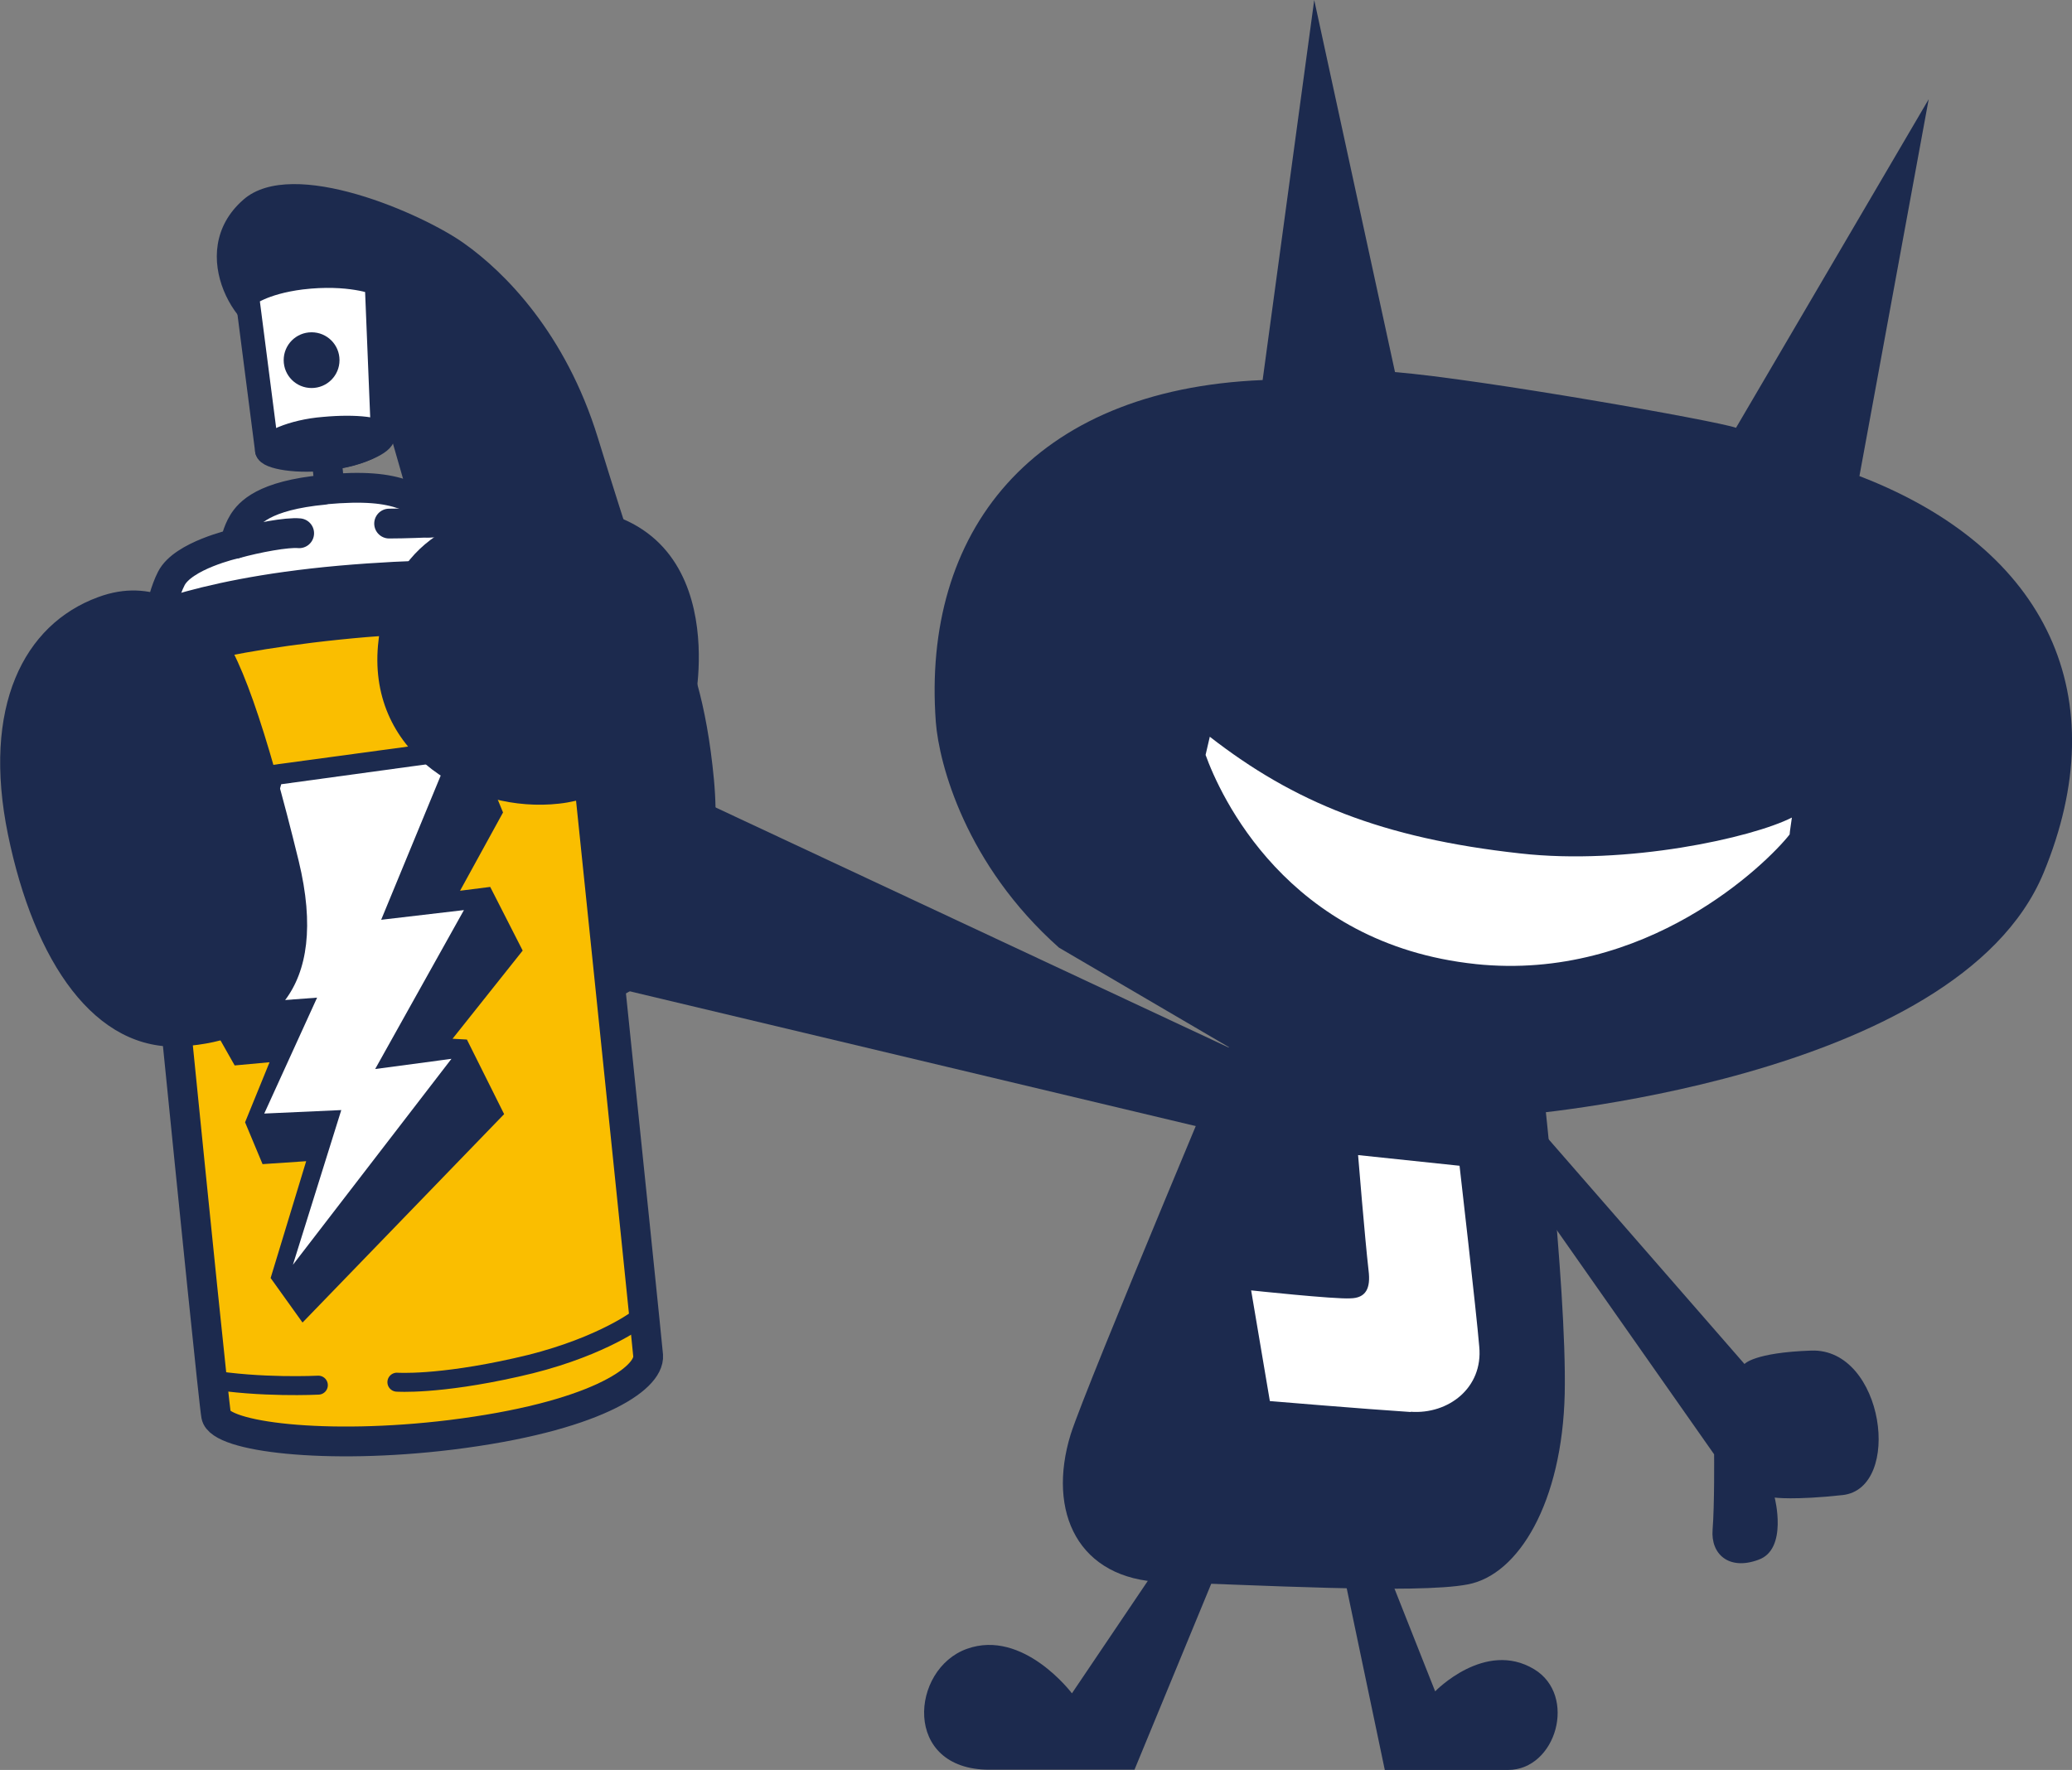<svg width="103" height="88" viewBox="0 0 103 88" fill="none" xmlns="http://www.w3.org/2000/svg">
<rect x="0" y="0" width="103" height="88" fill="#808080" stroke="none"/>
<g clip-path="url(#clip0_446_1105)">
<path d="M92.431 23.682L95.876 4.934L86.298 21.27C85.405 20.936 73.584 18.846 69.346 18.5L65.331 0L62.766 18.896C51.229 19.366 45.826 26.514 46.52 35.9C46.681 37.99 48.007 42.998 52.642 47.116L62.419 52.842L75.257 55.464C75.257 55.464 97.289 53.794 101.589 43.394C105.183 34.7 101.849 27.293 92.431 23.669V23.682Z" fill="#1C2A4E"/>
<path d="M73.35 47.933C81.851 48.823 87.836 42.924 88.963 41.49C88.976 41.304 89.025 41.032 89.075 40.649C87.105 41.651 80.872 43.036 75.556 42.43C68.703 41.675 64.316 39.882 60.14 36.63L59.93 37.533C60.624 39.462 63.945 46.944 73.362 47.933H73.35Z" fill="white"/>
<path d="M24.066 34.762L63.124 53.039L60.819 56.316L12.789 44.877L24.066 34.762Z" fill="#1C2A4E"/>
<path d="M16.074 21.135L16.421 24.634" stroke="#1C2A4E" stroke-width="1.482" stroke-linecap="round"/>
<path d="M13.817 16.855C11.946 17.004 9.071 12.577 12.095 9.93C14.548 7.766 21.054 10.66 23.061 12.094C25.093 13.529 28.117 16.571 29.716 21.753C31.314 26.947 32.169 29.395 32.169 29.395C32.169 29.395 34.759 30.978 35.49 38.757C36.209 46.535 32.169 49.713 28.427 50.294C24.672 50.863 22.491 50.591 22.491 50.591L18.6 26.947L20.608 25.797L18.166 17.288L13.817 16.868V16.855Z" fill="#1C2A4E"/>
<path d="M6.891 32.413C6.891 32.413 10.546 69.326 10.745 70.378C10.93 71.441 16.197 72.097 22.393 71.342C29.506 70.464 32.306 68.56 32.219 67.397C32.12 66.247 28.378 30.112 28.378 30.112C28.378 30.112 23.545 29.148 17.287 29.816C11.03 30.496 6.891 32.413 6.891 32.413Z" fill="#FABE00" stroke="#1C2A4E" stroke-width="1.482" stroke-linecap="round" stroke-linejoin="round"/>
<path d="M12.282 14.691L13.273 22.395C13.273 22.395 14.215 23.063 16.396 22.779C18.589 22.494 19.035 21.678 19.035 21.678L18.726 14.073C18.726 14.073 17.363 13.516 14.983 13.801C13.025 14.048 12.27 14.691 12.27 14.691H12.282Z" fill="white" stroke="#1C2A4E" stroke-width="1.188" stroke-linecap="round" stroke-linejoin="round"/>
<path d="M14.102 17.907C14.102 17.14 14.721 16.521 15.489 16.521C16.258 16.521 16.877 17.14 16.877 17.907C16.877 18.673 16.258 19.292 15.489 19.292C14.721 19.292 14.102 18.673 14.102 17.907Z" fill="#1C2A4E"/>
<path d="M19.036 21.678C19.061 22 17.97 22.544 16.396 22.779C14.823 23.002 13.299 22.73 13.274 22.396C13.249 22.049 14.513 21.444 16.111 21.32C17.698 21.172 19.011 21.332 19.048 21.678H19.036Z" fill="#1C2A4E" stroke="#1C2A4E" stroke-width="1.188" stroke-linecap="round" stroke-linejoin="round"/>
<path d="M16.124 24.35C13.1 24.634 12.381 25.512 12.084 25.982C11.787 26.465 11.687 27.033 11.687 27.033C11.687 27.033 9.097 27.615 8.515 28.765C7.92 29.927 7.734 31.931 7.734 31.931L26.421 29.63C26.421 29.63 25.839 27.899 25.169 27.033C24.488 26.168 23.236 25.982 22.567 25.982H21.279C21.279 25.982 20.932 24.882 20.064 24.585C19.197 24.288 18.143 24.152 16.111 24.337L16.124 24.35Z" fill="white" stroke="#1C2A4E" stroke-width="1.482" stroke-linecap="round" stroke-linejoin="round"/>
<path d="M11.699 27.033C12.752 26.736 14.289 26.452 14.871 26.513" stroke="#1C2A4E" stroke-width="1.482" stroke-linecap="round" stroke-linejoin="round"/>
<path d="M21.289 25.982C21.289 25.982 20.124 26.032 19.344 26.032" stroke="#1C2A4E" stroke-width="1.482" stroke-linecap="round" stroke-linejoin="round"/>
<path d="M6.309 31.263C6.309 31.263 9.295 29.544 16.904 28.864C24.5 28.196 28.849 28.938 28.849 28.938L29.035 30.966C29.035 30.966 24.227 30.298 16.804 31.065C9.394 31.832 6.569 33.18 6.569 33.18L6.309 31.25V31.263Z" fill="white" stroke="#1C2A4E" stroke-width="1.482" stroke-linecap="round" stroke-linejoin="round"/>
<path d="M6.309 32.276C6.309 32.276 9.295 30.558 16.904 29.877C24.5 29.21 28.849 29.951 28.849 29.951" stroke="#1C2A4E" stroke-width="1.482" stroke-linecap="round" stroke-linejoin="round"/>
<path d="M13.535 38.324L23.3 37.001L24.687 40.377L22.345 44.644L24.204 44.408L25.642 47.228L21.924 51.903L23.027 51.964L24.712 55.34L15.072 65.308L13.77 63.49L15.617 57.418L13.238 57.579L12.494 55.798L13.845 52.484L11.825 52.669L10.375 50.109L13.535 38.324Z" fill="#1C2A4E" stroke="#1C2A4E" stroke-width="0.576"/>
<path d="M13.979 38.992L22.194 37.866L18.948 45.731L23.062 45.249L18.65 53.151L22.442 52.644L14.561 62.884L16.965 55.192L13.136 55.365L15.763 49.602L10.918 49.961L13.979 38.992Z" fill="white"/>
<path d="M4.871 29.692C1.166 31.052 -0.903 35.157 0.398 41.502C1.699 47.833 4.723 52.31 9.06 52.025C13.385 51.729 16.421 49.292 14.847 42.8C13.261 36.308 11.811 31.992 10.646 31.114C9.506 30.26 7.622 28.665 4.871 29.692Z" fill="#1C2A4E"/>
<path d="M26.832 25.178C23.3 25.352 19.273 26.625 18.79 32.091C18.306 37.557 23.449 40.451 27.798 39.956C32.135 39.486 34.552 34.824 34.552 34.824C34.552 34.824 36.646 24.721 26.832 25.191V25.178Z" fill="#1C2A4E"/>
<path d="M19.73 68.721C19.73 68.721 21.75 68.869 25.654 67.991C29.557 67.138 31.565 65.679 31.565 65.679" stroke="#1C2A4E" stroke-width="0.943" stroke-linecap="round" stroke-linejoin="round"/>
<path d="M15.825 68.869C15.825 68.869 12.938 69.017 10.336 68.572" stroke="#1C2A4E" stroke-width="0.943" stroke-linecap="round" stroke-linejoin="round"/>
<path d="M62.021 49.837C62.021 49.837 54.003 68.857 53.223 71.317C52.033 75.188 53.594 78.527 57.808 78.663C62.021 78.775 70.447 79.269 72.963 78.775C75.491 78.305 77.659 74.694 77.783 69.289C77.895 63.885 76.457 51.741 76.457 51.741L62.021 49.837Z" fill="#1C2A4E"/>
<path d="M70.126 70.204C67.834 70.056 63.125 69.66 63.125 69.66L62.195 64.157C62.195 64.157 66.347 64.602 67.127 64.553C67.908 64.54 68.143 64.046 68.032 63.168C67.846 61.548 67.511 57.43 67.511 57.43L72.555 57.961C72.555 57.961 73.397 65.282 73.534 66.952C73.732 69.005 71.997 70.328 70.126 70.192V70.204Z" fill="white"/>
<path d="M59.11 75.559L53.286 84.191C53.286 84.191 50.87 80.976 48.069 81.978C45.256 82.979 44.847 87.988 49.172 87.988H56.396L61.316 76.066L59.11 75.547V75.559Z" fill="#1C2A4E"/>
<path d="M66.633 77.477L68.839 88.001H74.961C77.365 88.001 78.418 84.29 76.262 82.992C73.821 81.52 71.342 84.093 71.342 84.093L68.728 77.489H66.621L66.633 77.477Z" fill="#1C2A4E"/>
<path d="M75.518 58.493L85.209 72.307C85.209 72.307 85.233 74.83 85.134 76.054C85.035 77.278 85.952 78.094 87.414 77.55C88.889 77.031 88.22 74.459 88.22 74.459C88.22 74.459 89.199 74.595 91.59 74.335C94.602 74.013 93.66 67.026 90.041 67.15C87.179 67.249 86.72 67.818 86.72 67.818L75.469 54.907L75.506 58.518L75.518 58.493Z" fill="#1C2A4E"/>
</g>
<defs>
<clipPath id="clip0_446_1105">
<rect width="103" height="88" fill="white"/>
</clipPath>
</defs>
</svg>
